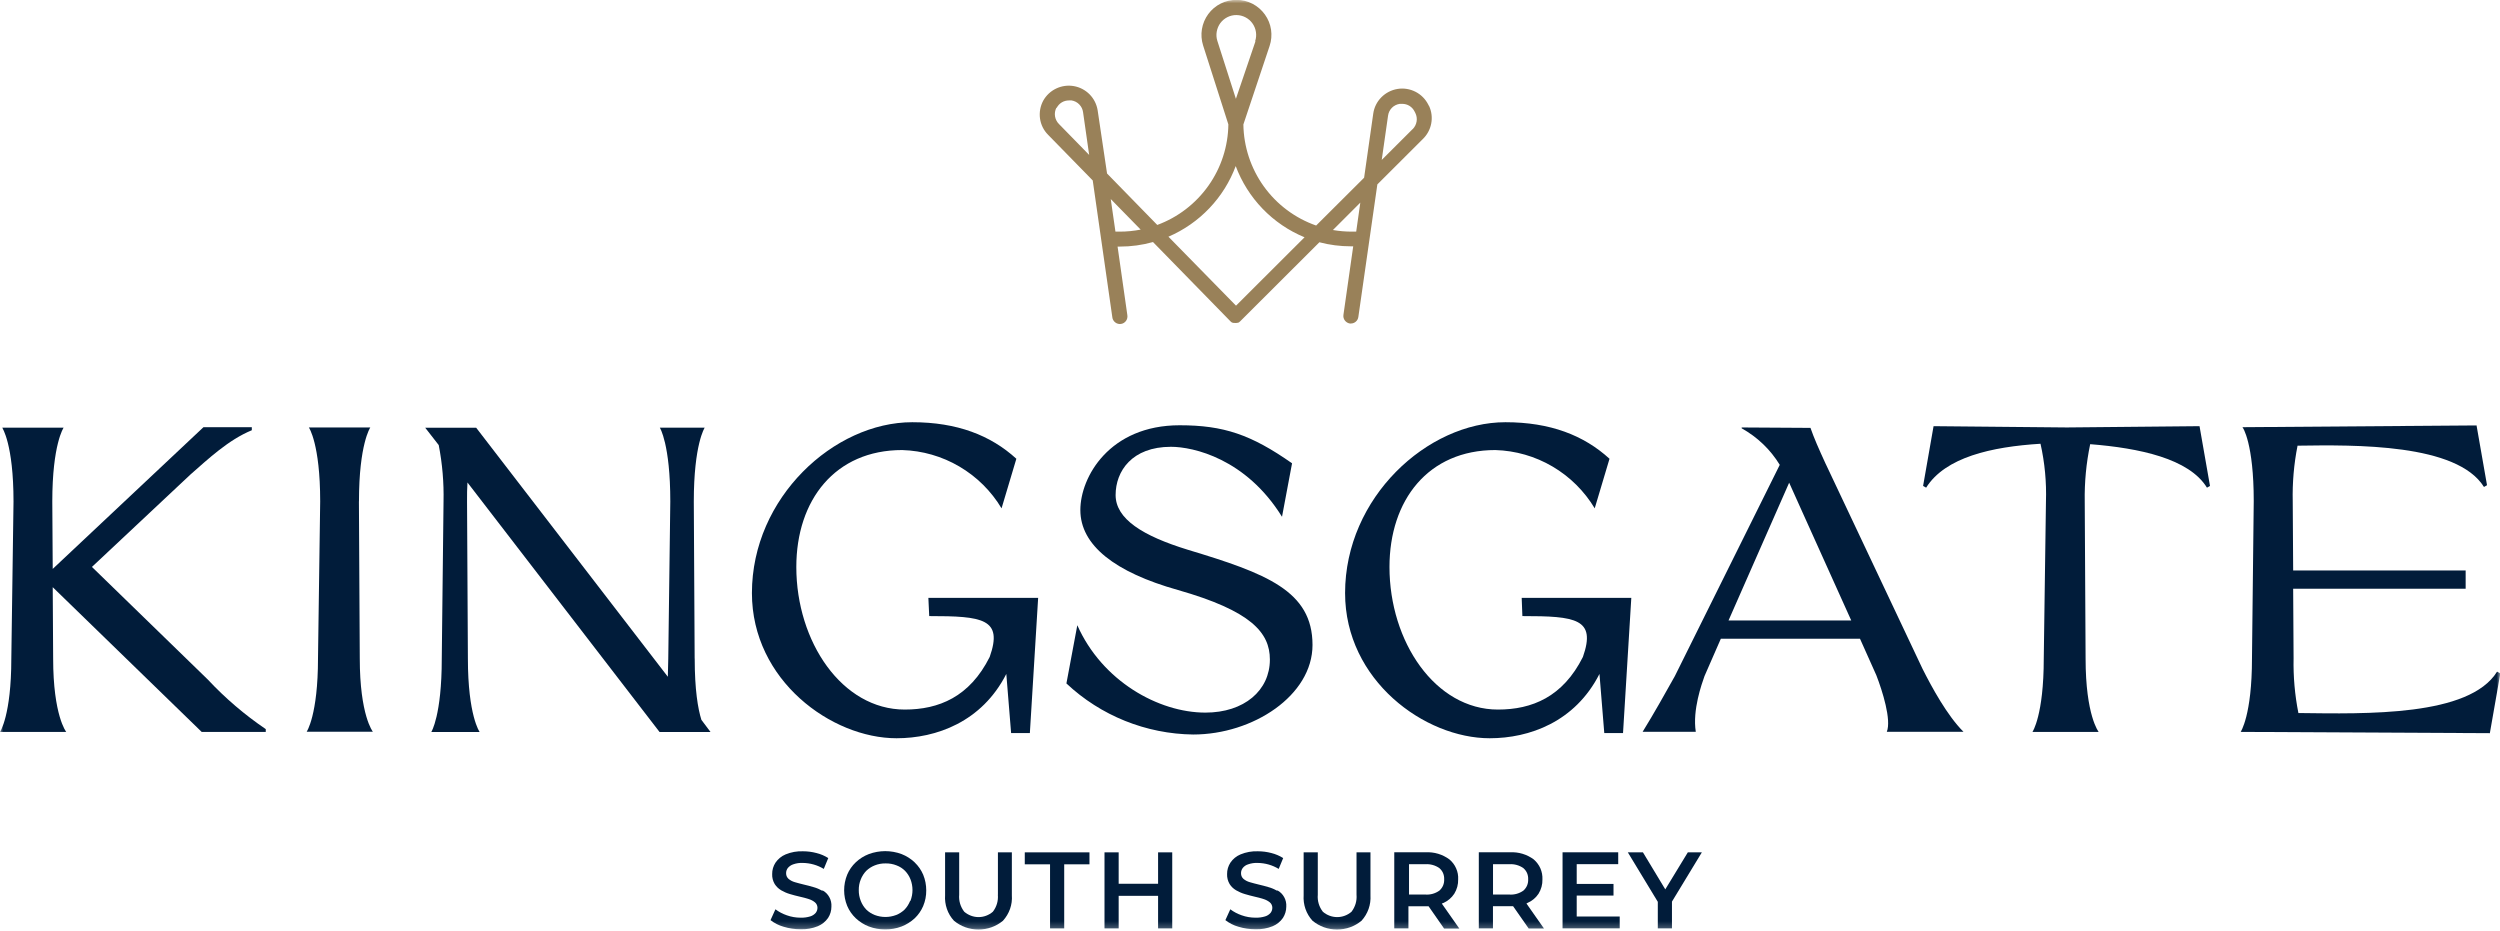 <svg xmlns="http://www.w3.org/2000/svg" width="384" height="143" viewBox="0 0 384 143" fill="none"><mask id="mask0_3207_1900" style="mask-type:luminance" maskUnits="userSpaceOnUse" x="0" y="0" width="384" height="143"><path d="M384 0H0V142.769H384V0Z" fill="white"></path></mask><g mask="url(#mask0_3207_1900)"><path d="M219.496 16.287L219.389 16.082C218.962 15.229 218.273 14.531 217.42 14.097C216.567 13.662 215.598 13.506 214.655 13.662C213.711 13.818 212.841 14.269 212.169 14.95C211.496 15.631 211.061 16.509 210.93 17.453L209.527 27.299L202.158 34.642C198.925 33.51 196.119 31.41 194.125 28.636C192.132 25.863 191.032 22.54 190.983 19.118L195.012 7.057C195.282 6.253 195.356 5.399 195.233 4.554C195.11 3.717 194.782 2.921 194.29 2.232C193.797 1.543 193.149 0.977 192.394 0.583C191.639 0.189 190.802 -0.016 189.957 -0.024C189.104 -0.024 188.267 0.164 187.512 0.542C186.749 0.919 186.093 1.477 185.592 2.158C185.092 2.839 184.755 3.635 184.616 4.472C184.476 5.309 184.542 6.17 184.796 6.975L188.677 19.11C188.636 22.482 187.57 25.764 185.617 28.521C183.664 31.278 180.932 33.379 177.756 34.552L170.043 26.651L168.599 16.944C168.452 16.025 168.025 15.171 167.369 14.499C166.712 13.834 165.867 13.391 164.948 13.227C164.029 13.063 163.077 13.194 162.232 13.596C161.387 13.998 160.69 14.655 160.238 15.467C159.787 16.304 159.615 17.264 159.746 18.207C159.877 19.151 160.312 20.029 160.985 20.702L167.844 27.717L170.856 48.747C170.872 48.903 170.921 49.05 171.003 49.182C171.077 49.313 171.184 49.436 171.307 49.526C171.43 49.625 171.57 49.691 171.725 49.731C171.873 49.773 172.029 49.781 172.185 49.756C172.341 49.731 172.489 49.682 172.62 49.6C172.751 49.518 172.866 49.411 172.956 49.288C173.046 49.165 173.112 49.018 173.145 48.87C173.178 48.722 173.186 48.558 173.161 48.41L171.66 37.875H172.013C173.736 37.875 175.442 37.645 177.1 37.178L189.014 49.37L189.079 49.428L189.161 49.494L189.268 49.559H189.334L189.465 49.6H189.662C189.752 49.617 189.851 49.617 189.949 49.6H190.006L190.162 49.559H190.212L190.318 49.502C190.384 49.461 190.441 49.411 190.491 49.354L202.659 37.211C204.234 37.629 205.859 37.834 207.492 37.834H207.853L206.351 48.37C206.31 48.673 206.384 48.985 206.573 49.231C206.761 49.477 207.032 49.641 207.336 49.691H207.5C207.779 49.691 208.05 49.584 208.255 49.403C208.468 49.223 208.599 48.968 208.64 48.698L211.561 28.324L218.503 21.399C219.184 20.759 219.652 19.914 219.832 18.995C220.013 18.076 219.898 17.116 219.504 16.271L219.496 16.287ZM216.985 19.824L212.234 24.566L213.202 17.781C213.26 17.321 213.465 16.895 213.793 16.558C214.121 16.23 214.548 16.017 215.008 15.951C215.131 15.943 215.254 15.943 215.377 15.951C215.779 15.951 216.173 16.058 216.509 16.271C216.845 16.484 217.116 16.788 217.289 17.149L217.395 17.354C217.592 17.756 217.666 18.207 217.592 18.651C217.518 19.093 217.313 19.504 217.001 19.824H216.985ZM208.944 31.122L208.312 35.578H207.615C206.655 35.578 205.687 35.496 204.735 35.331L208.944 31.122ZM189.793 25.477C190.704 27.93 192.115 30.179 193.937 32.066C195.758 33.953 197.949 35.446 200.378 36.447L189.851 46.95L179.471 36.357C181.842 35.34 183.984 33.846 185.764 31.976C187.545 30.105 188.923 27.898 189.818 25.477H189.801H189.793ZM192.845 6.326L189.834 15.18L186.987 6.285C186.839 5.826 186.806 5.342 186.889 4.866C186.971 4.39 187.159 3.939 187.438 3.553C187.725 3.167 188.095 2.856 188.53 2.634C188.956 2.421 189.432 2.306 189.916 2.314C190.4 2.314 190.876 2.437 191.303 2.659C191.73 2.88 192.099 3.2 192.378 3.594C192.657 3.988 192.845 4.439 192.911 4.915C192.985 5.391 192.944 5.875 192.788 6.335H192.837L192.845 6.326ZM175.213 35.266C174.162 35.471 173.087 35.578 172.021 35.578H171.332L170.61 30.573L175.213 35.274V35.266ZM162.306 16.566C162.486 16.222 162.757 15.926 163.085 15.729C163.422 15.524 163.807 15.426 164.193 15.426C164.324 15.418 164.464 15.418 164.595 15.426C165.046 15.5 165.465 15.713 165.777 16.041C166.097 16.369 166.302 16.788 166.359 17.239L167.295 23.795L162.659 19.052C162.339 18.733 162.125 18.314 162.052 17.871C161.978 17.42 162.052 16.96 162.257 16.558H162.298L162.306 16.566Z" fill="#998159"></path><path d="M126.319 136.829C125.892 136.591 125.441 136.394 124.965 136.263C124.473 136.115 123.972 135.984 123.472 135.869C122.971 135.754 122.52 135.623 122.11 135.508C121.748 135.409 121.412 135.237 121.125 134.999C121.01 134.892 120.912 134.769 120.846 134.622C120.78 134.482 120.747 134.318 120.747 134.162C120.731 133.867 120.83 133.563 121.01 133.325C121.232 133.063 121.519 132.866 121.847 132.759C122.315 132.595 122.815 132.521 123.307 132.546C124.448 132.562 125.564 132.874 126.532 133.465L127.221 131.799C126.663 131.446 126.056 131.184 125.416 131.028C124.735 130.847 124.03 130.757 123.324 130.757C122.413 130.724 121.511 130.888 120.674 131.233C120.042 131.496 119.5 131.939 119.115 132.505C118.778 133.022 118.598 133.629 118.606 134.252C118.581 134.794 118.721 135.327 118.992 135.787C119.246 136.181 119.582 136.509 119.984 136.747C120.411 136.993 120.862 137.19 121.338 137.329C121.831 137.477 122.331 137.608 122.832 137.723C123.324 137.838 123.775 137.945 124.185 138.084C124.546 138.191 124.891 138.363 125.178 138.601C125.301 138.7 125.4 138.831 125.465 138.979C125.531 139.126 125.564 139.282 125.564 139.438C125.564 139.717 125.465 139.996 125.293 140.218C125.072 140.472 124.784 140.661 124.456 140.759C123.972 140.907 123.472 140.972 122.971 140.956C122.249 140.956 121.527 140.833 120.846 140.587C120.222 140.373 119.632 140.062 119.106 139.668L118.352 141.333C118.942 141.793 119.623 142.138 120.345 142.343C121.199 142.605 122.085 142.737 122.971 142.737C123.882 142.769 124.784 142.605 125.63 142.261C126.261 141.998 126.803 141.555 127.197 140.989C127.533 140.472 127.705 139.873 127.705 139.258C127.738 138.757 127.632 138.248 127.385 137.805C127.147 137.362 126.778 136.993 126.335 136.755L126.319 136.821V136.829Z" fill="#011C3A"></path><path d="M140.499 132.464C139.917 131.914 139.236 131.479 138.481 131.184C136.864 130.585 135.084 130.585 133.459 131.184C132.712 131.471 132.031 131.897 131.449 132.447C130.883 132.981 130.431 133.629 130.128 134.351C129.504 135.885 129.504 137.608 130.128 139.143C130.431 139.865 130.883 140.505 131.449 141.046C132.031 141.588 132.712 142.023 133.459 142.31C134.263 142.613 135.108 142.769 135.97 142.761C136.831 142.769 137.677 142.613 138.481 142.31C139.219 142.023 139.9 141.596 140.483 141.063C141.049 140.529 141.5 139.881 141.804 139.159C142.124 138.396 142.28 137.584 142.271 136.755C142.271 135.934 142.116 135.122 141.804 134.359C141.5 133.645 141.057 133.005 140.499 132.472V132.464ZM139.785 138.404C139.588 138.888 139.309 139.331 138.948 139.709C138.571 140.07 138.128 140.357 137.644 140.546C136.585 140.948 135.42 140.948 134.362 140.546C133.878 140.357 133.435 140.078 133.057 139.709C132.696 139.331 132.409 138.88 132.22 138.396C132.007 137.863 131.9 137.296 131.908 136.73C131.9 136.156 131.999 135.59 132.22 135.065C132.409 134.581 132.696 134.137 133.057 133.76C133.435 133.399 133.878 133.112 134.362 132.923C134.895 132.71 135.461 132.611 136.036 132.62C136.61 132.611 137.176 132.71 137.709 132.923C138.202 133.104 138.645 133.391 139.014 133.76C139.375 134.137 139.662 134.581 139.851 135.065C140.261 136.123 140.261 137.296 139.851 138.355L139.785 138.412V138.404Z" fill="#011C3A"></path><path d="M153.271 137.428C153.353 138.371 153.083 139.298 152.5 140.045C151.893 140.57 151.113 140.866 150.309 140.866C149.505 140.866 148.726 140.57 148.11 140.045C147.528 139.298 147.249 138.363 147.331 137.428V130.921H145.165V137.518C145.115 138.223 145.214 138.937 145.444 139.61C145.673 140.283 146.043 140.898 146.527 141.423C147.585 142.301 148.914 142.777 150.293 142.777C151.671 142.777 153.001 142.301 154.059 141.423C154.535 140.898 154.904 140.283 155.142 139.61C155.38 138.937 155.47 138.223 155.421 137.518V130.921H153.28V137.428H153.271Z" fill="#011C3A"></path><path d="M157.406 132.759H161.287V142.605H163.462V132.759H167.343V130.921H157.406V132.759Z" fill="#011C3A"></path><path d="M177.882 135.746H171.827V130.921H169.652V142.605H171.827V137.6H177.882V142.605H180.056V130.921H177.882V135.746Z" fill="#011C3A"></path><path d="M196.194 136.829C195.767 136.591 195.316 136.394 194.84 136.263C194.348 136.115 193.847 135.984 193.347 135.869C192.846 135.754 192.395 135.623 191.985 135.508C191.624 135.409 191.287 135.237 191 134.999C190.877 134.892 190.787 134.769 190.721 134.622C190.656 134.482 190.623 134.318 190.623 134.162C190.606 133.867 190.705 133.563 190.885 133.325C191.099 133.054 191.394 132.858 191.722 132.759C192.19 132.595 192.691 132.521 193.183 132.546C194.323 132.562 195.439 132.874 196.407 133.465L197.097 131.799C196.539 131.446 195.932 131.192 195.292 131.028C194.611 130.847 193.905 130.757 193.199 130.757C192.289 130.724 191.386 130.888 190.549 131.233C189.917 131.496 189.376 131.93 188.99 132.505C188.654 133.022 188.473 133.629 188.481 134.252C188.457 134.794 188.596 135.327 188.867 135.787C189.113 136.181 189.458 136.509 189.86 136.747C190.286 136.993 190.738 137.19 191.214 137.329C191.706 137.477 192.206 137.608 192.699 137.723C193.191 137.838 193.642 137.945 194.053 138.084C194.414 138.191 194.75 138.363 195.045 138.601C195.169 138.7 195.267 138.831 195.333 138.979C195.398 139.126 195.431 139.282 195.431 139.438C195.431 139.717 195.333 139.996 195.16 140.218C194.939 140.472 194.652 140.661 194.323 140.759C193.839 140.907 193.339 140.972 192.838 140.956C192.116 140.956 191.394 140.833 190.713 140.587C190.09 140.373 189.499 140.062 188.974 139.668L188.219 141.333C188.81 141.793 189.491 142.138 190.213 142.343C191.066 142.605 191.952 142.737 192.838 142.737C193.749 142.769 194.652 142.605 195.497 142.261C196.128 141.998 196.67 141.555 197.064 140.989C197.392 140.472 197.573 139.873 197.573 139.258C197.605 138.757 197.499 138.248 197.253 137.805C197.015 137.362 196.645 136.993 196.202 136.755L196.186 136.821L196.194 136.829Z" fill="#011C3A"></path><path d="M208.362 137.428C208.444 138.371 208.165 139.298 207.591 140.045C206.984 140.57 206.204 140.866 205.392 140.866C204.579 140.866 203.808 140.57 203.193 140.045C202.61 139.298 202.331 138.363 202.413 137.428V130.921H200.239V137.518C200.19 138.223 200.288 138.937 200.518 139.61C200.756 140.283 201.117 140.898 201.601 141.423C202.659 142.301 203.989 142.777 205.367 142.777C206.746 142.777 208.075 142.301 209.133 141.423C209.609 140.898 209.978 140.283 210.216 139.61C210.454 138.937 210.545 138.232 210.504 137.518V130.921H208.362V137.428Z" fill="#011C3A"></path><path d="M221.701 138.699C222.382 138.396 222.964 137.904 223.375 137.28C223.785 136.615 223.998 135.852 223.973 135.065C224.006 134.49 223.9 133.916 223.662 133.382C223.432 132.849 223.079 132.381 222.636 132.012C221.578 131.225 220.281 130.839 218.96 130.913H214.16V142.597H216.335V139.2H219.428L221.816 142.63H224.154L221.463 138.79L221.676 138.699H221.701ZM221.093 133.35C221.34 133.563 221.537 133.826 221.66 134.121C221.783 134.416 221.84 134.745 221.824 135.065C221.84 135.385 221.783 135.713 221.66 136.008C221.537 136.304 221.34 136.574 221.102 136.788C220.478 137.239 219.707 137.46 218.936 137.403H216.425V132.742H218.936C219.707 132.693 220.47 132.907 221.102 133.35H221.093Z" fill="#011C3A"></path><path d="M234.603 138.699C235.3 138.404 235.899 137.912 236.318 137.28C236.728 136.615 236.941 135.852 236.917 135.065C236.941 134.49 236.835 133.916 236.605 133.382C236.375 132.857 236.022 132.39 235.588 132.012C234.529 131.225 233.233 130.839 231.92 130.913H227.145V142.597H229.319V139.192H232.412L234.808 142.621H237.155L234.464 138.781L234.611 138.691L234.603 138.699ZM233.996 133.35C234.242 133.563 234.439 133.826 234.562 134.121C234.685 134.416 234.743 134.745 234.726 135.065C234.743 135.385 234.685 135.713 234.562 136.008C234.439 136.304 234.242 136.574 234.004 136.788C233.38 137.239 232.609 137.46 231.838 137.403H229.327V132.742H231.838C232.609 132.693 233.372 132.907 234.004 133.35H233.996Z" fill="#011C3A"></path><path d="M242.182 137.559H247.835V135.771H242.182V132.735H248.558V130.913H240.008V142.597H248.787V140.776H242.182V137.551V137.559Z" fill="#011C3A"></path><path d="M261.391 130.921H259.25L255.787 136.607L252.357 130.921H250.035L254.638 138.519V142.605H256.813V138.486L261.399 130.929L261.391 130.921Z" fill="#011C3A"></path><path d="M31.918 104.378L14.121 87.081L29.243 72.895C31.984 70.49 35.102 67.553 38.679 66.084V65.617H31.253L8.098 87.385L8.033 77.038C8.033 68.226 9.772 65.691 9.772 65.691H0.336C0.336 65.691 2.076 68.193 2.076 77.038L1.739 101.145C1.739 109.892 0 112.427 0 112.427H10.174C10.174 112.427 8.164 109.924 8.164 101.145L8.098 90.191L30.983 112.427H40.821V111.992C37.58 109.793 34.593 107.241 31.918 104.378Z" fill="#011C3A"></path><path d="M55.138 77.005C55.138 68.193 56.878 65.658 56.878 65.658H47.442C47.442 65.658 49.181 68.16 49.181 77.005L48.845 101.112C48.845 109.859 47.105 112.394 47.105 112.394H57.272C57.272 112.394 55.261 109.892 55.261 101.112L55.13 77.005H55.138Z" fill="#011C3A"></path><path d="M106.699 101.145L106.568 77.038C106.568 68.226 108.242 65.69 108.242 65.69H101.349C101.349 65.69 102.958 68.193 102.958 77.038L102.646 101.145L102.58 103.951L73.14 65.699H65.312L67.388 68.365C67.946 71.221 68.192 74.133 68.127 77.046L67.856 101.153C67.856 109.9 66.248 112.435 66.248 112.435H73.674C73.674 112.435 71.868 109.933 71.868 101.153L71.737 77.046C71.737 75.98 71.737 74.979 71.803 74.109L101.308 112.435H109.136L107.733 110.564C107.2 108.858 106.707 105.928 106.707 101.153L106.699 101.145Z" fill="#011C3A"></path><path d="M142.721 94.63C150.95 94.63 154.093 95.032 152.017 100.907C148.94 107.053 144.189 108.989 138.971 108.989C129.338 108.989 122.315 98.577 122.315 87.089C122.315 76.808 128.271 69.128 138.577 69.128C141.67 69.219 144.69 70.088 147.357 71.656C150.023 73.223 152.255 75.43 153.839 78.08L156.112 70.466C152.165 66.864 147.012 64.853 140.12 64.853C128.14 64.853 115.496 76.406 115.496 91.094C115.496 104.517 127.738 113.395 137.707 113.395C143.796 113.395 150.819 110.893 154.569 103.516L155.307 112.599H158.187L159.459 91.832H142.598L142.729 94.638L142.721 94.63Z" fill="#011C3A"></path><path d="M182.467 84.448C175.51 82.314 171.358 79.705 171.358 76.037C171.358 72.37 173.868 68.628 179.858 68.628C183.272 68.628 191.37 70.433 196.917 79.377L198.459 71.163C192.174 66.757 187.957 65.321 181.196 65.321C170.422 65.321 165.942 73.264 165.942 78.343C165.942 83.75 171.226 87.894 180.933 90.626C192.174 93.834 195.054 97.165 195.054 101.309C195.054 106.052 191.107 109.457 185.151 109.457C177.922 109.457 169.257 104.583 165.475 96.033L163.801 104.977C169.077 109.933 176.026 112.731 183.272 112.821C192.47 112.821 201.602 106.815 201.602 99.069C201.602 90.757 194.521 88.082 182.467 84.448Z" fill="#011C3A"></path><path d="M233.83 94.63C242.06 94.63 245.202 95.032 243.135 100.907C240.058 107.053 235.307 108.989 230.089 108.989C220.456 108.989 213.424 98.577 213.424 87.089C213.424 76.808 219.381 69.128 229.687 69.128C232.78 69.219 235.799 70.088 238.466 71.656C241.133 73.223 243.356 75.43 244.948 78.08L247.221 70.466C243.274 66.864 238.121 64.853 231.229 64.853C219.25 64.853 206.605 76.406 206.605 91.094C206.605 104.517 218.848 113.395 228.817 113.395C234.905 113.395 241.929 110.893 245.678 103.516L246.417 112.599H249.297L250.569 91.832H233.732L233.838 94.638L233.83 94.63Z" fill="#011C3A"></path><path d="M280.428 71.262C279.353 68.923 278.622 67.258 278.089 65.723L267.521 65.658V65.789C269.925 67.126 271.943 69.055 273.371 71.401L257.256 103.853C255.984 106.125 254.048 109.596 252.309 112.402H260.473C259.939 109.063 261.408 104.993 261.81 103.853L264.321 98.109H285.695L288.206 103.721C289.141 106.125 290.545 110.597 289.814 112.402H301.589C299.078 109.9 296.707 105.526 295.295 102.72L280.436 71.27L280.428 71.262ZM265.502 95.303L274.815 74.142L276.826 78.614L284.35 95.303H265.502Z" fill="#011C3A"></path><path d="M317.467 65.657L296.995 65.46L295.387 74.642L295.854 74.905C298.8 70.228 305.889 68.628 313.422 68.16C314.078 71.073 314.357 74.059 314.259 77.038L313.922 101.145C313.922 109.891 312.183 112.427 312.183 112.427H322.357C322.357 112.427 320.347 109.924 320.347 101.145L320.215 77.038C320.166 74.076 320.445 71.122 321.052 68.226C328.576 68.825 336.24 70.425 338.989 74.905L339.456 74.642L337.848 65.46L317.475 65.657H317.467Z" fill="#011C3A"></path><path d="M383.541 103.18C379.257 110.055 363.536 109.653 353.034 109.522C352.484 106.749 352.238 103.934 352.295 101.112L352.23 90.429H378.724V87.623H352.23L352.164 77.005C352.098 74.142 352.345 71.27 352.903 68.456C361.797 68.324 377.395 68.119 381.538 74.798L382.006 74.527L380.398 65.346L344.435 65.617C344.5 65.617 346.174 68.119 346.174 76.964L345.904 101.137C345.904 109.883 344.164 112.419 344.164 112.419L382.441 112.615L384.049 103.434L383.549 103.163L383.541 103.18Z" fill="#011C3A"></path></g></svg>